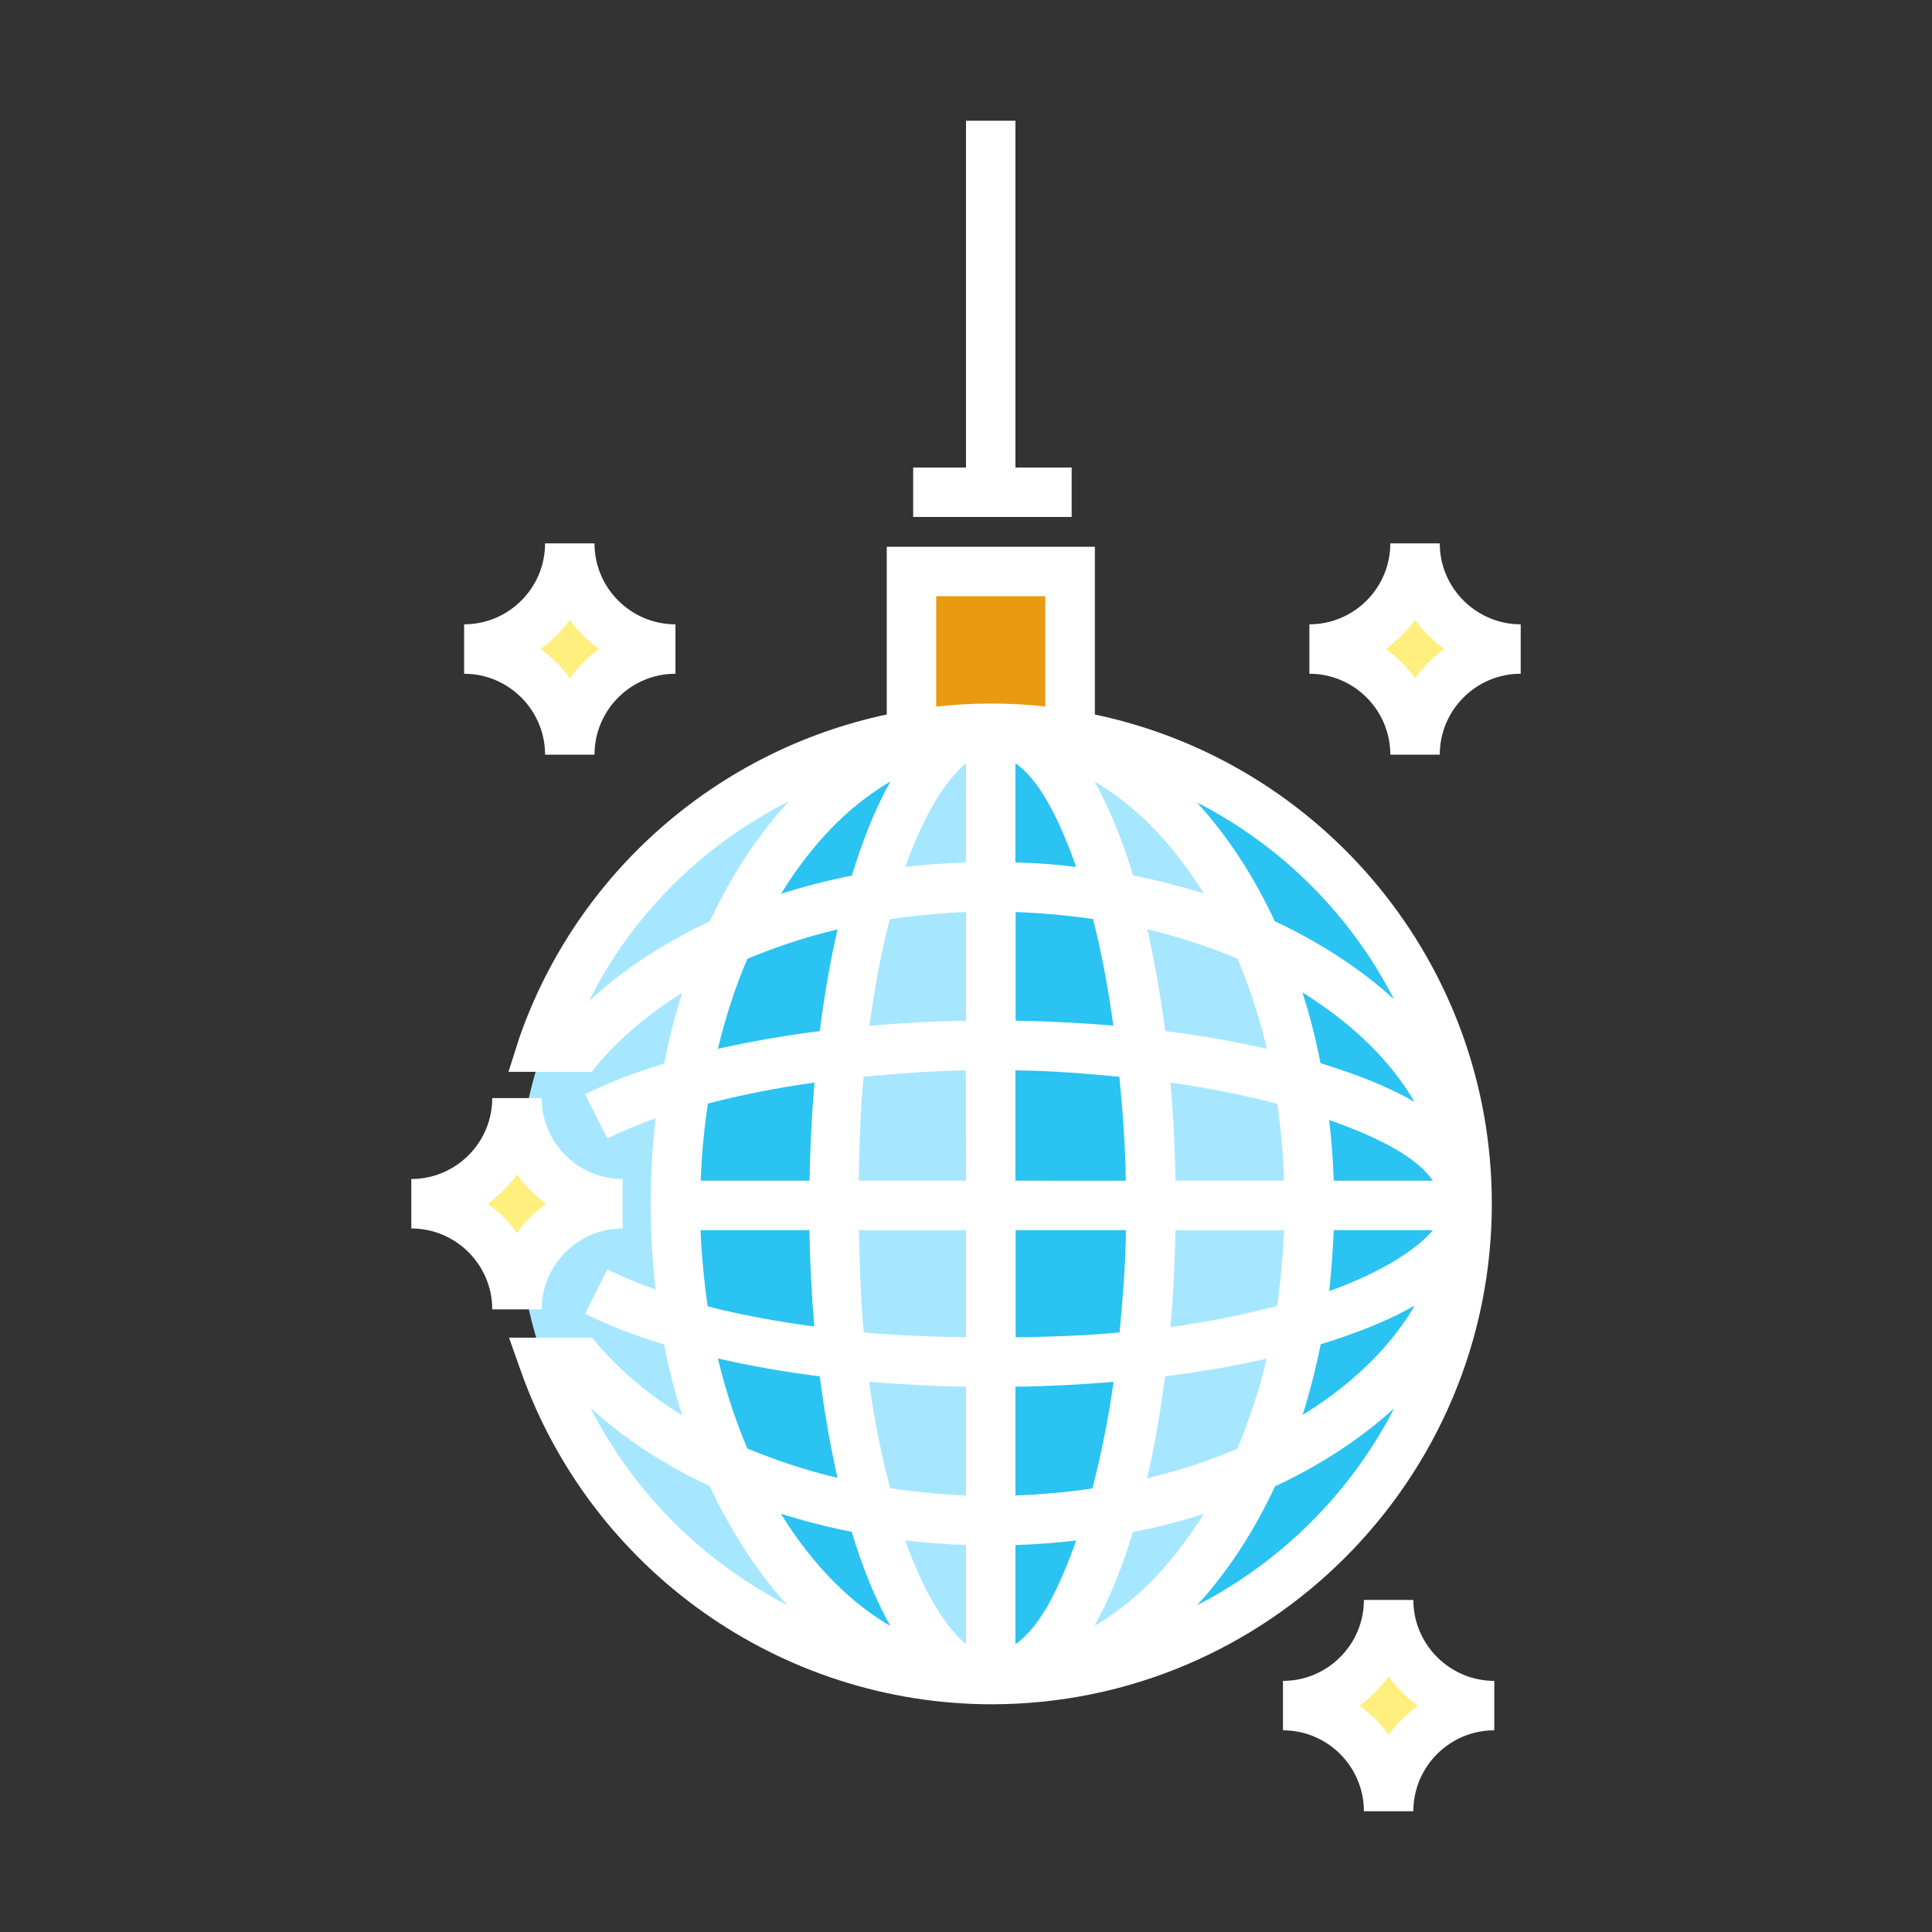 <?xml version="1.0" encoding="utf-8"?>
<!-- Generator: Adobe Illustrator 22.0.0, SVG Export Plug-In . SVG Version: 6.00 Build 0)  -->
<svg version="1.1" id="Layer_1" xmlns="http://www.w3.org/2000/svg" xmlns:xlink="http://www.w3.org/1999/xlink" x="0px" y="0px"
	 viewBox="0 0 1024 1024" style="enable-background:new 0 0 1024 1024;" xml:space="preserve">
<rect x="0" y="0" width="1024" height="1024" fill="#333333" stroke="none"/>
<style type="text/css">
	.st0{fill:#EA9A10;}
	.st1{fill:#A6E7FF;}
	.st2{fill:#2AC3F2;}
	.st3{fill:#FEEF7F;}
</style>
<g>
	<polyline class="st0" points="484,386 484,302 568,302 568,386 	"/>
	<circle class="st1" cx="526" cy="638" r="252"/>
	<path class="st2" d="M778,638c0,138.5-111.6,250.8-249.8,252C620,888.2,694,776.1,694,638s-74-250.2-165.8-252
		C666.4,387.2,778,499.5,778,638z"/>
	<path class="st2" d="M524.9,890C432.6,889.1,358,776.6,358,638s74.6-251.1,166.9-252C479,387.8,442,499.9,442,638
		S479,888.2,524.9,890z"/>
	<path class="st2" d="M610,638c0,139.2-37.6,252-84,252V386C572.4,386,610,498.8,610,638z"/>
	<path class="st3" d="M330,336.5v15c-8.5,4.9-15.6,12-20.5,20.5h-15c-4.9-8.5-12-15.6-20.5-20.5v-15c8.5-4.9,15.6-12,20.5-20.5h15
		C314.4,324.5,321.5,331.6,330,336.5z"/>
	<path class="st3" d="M778,336.5v15c-8.5,4.9-15.6,12-20.5,20.5h-15c-4.9-8.5-12-15.6-20.5-20.5v-15c8.5-4.9,15.6-12,20.5-20.5h15
		C762.4,324.5,769.5,331.6,778,336.5z"/>
	<path class="st3" d="M302,630.5v15c-8.5,4.9-15.6,12-20.5,20.5h-15c-4.9-8.5-12-15.6-20.5-20.5v-15c8.5-4.9,15.6-12,20.5-20.5h15
		C286.4,618.5,293.5,625.6,302,630.5z"/>
	<path class="st3" d="M764,896.5v15c-8.5,4.9-15.6,12-20.5,20.5h-15c-4.9-8.5-12-15.6-20.5-20.5v-15c8.5-4.9,15.6-12,20.5-20.5h15
		C748.4,884.5,755.5,891.6,764,896.5z"/>
	<g>
		<path d="M790.7,638c0-127.3-89.7-233.9-210.4-259.3v-88.9H470v88.9c-89.2,18.9-164.1,83.3-194.8,171.5l-5.7,17.9h44.2l3.9-5
			c12-13.8,26.9-26.3,44-36.9c-3.8,12.1-7,24.6-9.6,37.5c-15.7,4.8-29.8,10.2-41.9,16.3l11.8,23.4c7.7-3.8,16.3-7.4,25.6-10.7
			c-1.7,14.9-2.6,30-2.6,45.4s0.9,30.6,2.6,45.4c-9.3-3.3-17.9-6.9-25.6-10.7l-11.8,23.5c12.1,6.1,26.2,11.5,41.9,16.3
			c2.5,12.9,5.7,25.4,9.6,37.6c-17.2-10.6-32.1-22.9-44-36.7l-3.9-4.5l-43.9,0l6.2,17.5c37.4,105.7,137.6,176.8,249.8,176.8
			C672,903.1,790.7,784.2,790.7,638z M704.5,684.3c1.2-10.6,2-21.8,2.4-32.3h52.6C750.7,662.5,731.3,674.8,704.5,684.3z M749.8,692
			c-11.5,19.8-29.3,38.1-52.9,53.8c-2.1,1.4-4.3,2.8-6.5,4.2c3.8-12.1,7-24.6,9.6-37.5c2.8-0.9,5.7-1.8,8.4-2.7
			C725.3,704.2,738.9,698.2,749.8,692z M759.5,625.8h-52.6c-0.4-12.2-1.2-21.6-2.4-32.2C732.1,603.4,750.9,613.5,759.5,625.8z
			 M708.3,566.2c-2.7-0.9-5.6-1.8-8.4-2.7c-2.5-12.9-5.7-25.4-9.6-37.5c2.2,1.4,4.4,2.7,6.5,4.2c23.5,15.7,41.4,34,52.9,53.8
			C738.9,577.8,725.3,571.8,708.3,566.2z M738.8,529.6c-8.2-7.5-17.3-14.6-27.4-21.3c-11.1-7.4-23.1-14.1-35.7-20
			c-5.9-12.6-12.6-24.6-20-35.7c-6.7-10-13.8-19.1-21.3-27.3C679.2,448.2,715.9,484.8,738.8,529.6z M617.5,729.5
			c19-2.4,37.1-5.6,53.9-9.4c-4,16.7-9.3,32.7-15.6,47.8c-15,6.4-31,11.6-47.8,15.6C611.9,766.6,615.1,748.5,617.5,729.5z
			 M608.1,492.5c16.7,4,32.7,9.3,47.8,15.6c6.4,15,11.6,31,15.6,47.8c-16.9-3.9-35-7-53.9-9.4C615.1,527.5,611.9,509.4,608.1,492.5z
			 M620.4,703.4c1.4-16.7,2.3-33.9,2.6-51.4h57.6c-0.5,12.2-1.8,26.9-3.7,40.2C659.5,696.7,640.5,700.6,620.4,703.4z M623,625.8
			c-0.3-19.2-1.2-35.3-2.6-52c20.9,2.9,39.8,6.9,56.5,11.2c2,13.2,3.3,26.8,3.7,40.8L623,625.8L623,625.8z M633.9,467.1
			c1.4,2.1,2.8,4.3,4.2,6.5c-12.1-3.8-24.6-7-37.5-9.6c-0.9-2.8-1.8-5.7-2.7-8.4c-5.6-16.9-11.7-30.5-17.8-41.4
			C599.9,425.7,618.2,443.6,633.9,467.1z M538.2,625.8v-58.5c21,0.3,38,1.8,55.1,3.4c1.6,17.1,3.1,34.1,3.4,55.1H538.2z M596.8,652
			c-0.3,19.2-1.8,37.1-3.4,54.2c-17.7,1.7-35.9,2.3-55.1,2.6V652H596.8z M590.1,543.6c-16.8-1.4-32.6-2.3-51.8-2.6v-57.6
			c14,0.5,27.8,1.8,41,3.7C583.6,503.8,587.2,522.7,590.1,543.6z M538.2,457.1v-52.6c12.2,8.6,22.4,27.4,32.2,55
			C559.8,458.2,550.5,457.4,538.2,457.1z M472,414.2c-6.2,10.9-12.2,24.5-17.8,41.4c-0.9,2.8-1.8,5.6-2.7,8.5
			c-12.9,2.5-25.4,5.8-37.5,9.6c1.4-2.2,2.8-4.5,4.2-6.6C433.8,443.6,452.1,425.7,472,414.2z M429,652c0.3,17.5,1.2,34.4,2.6,51.1
			c-20.2-2.8-39.2-6.2-56.5-10.7c-2-13.3-3.3-28.2-3.8-40.4H429z M371.4,625.8c0.5-14,1.8-27.6,3.8-40.9
			c17.3-4.5,36.3-8.3,56.5-11.1c-1.4,16.7-2.3,32.7-2.6,52H371.4z M434.5,729.5c2.4,18.9,5.6,37,9.4,53.8
			c-16.8-4-32.8-9.3-47.8-15.6c-6.4-15-11.6-31-15.6-47.7C397.4,723.9,415.5,727.1,434.5,729.5z M434.5,546.5
			c-19,2.4-37.1,5.6-54,9.4c4-16.7,9.2-32.7,15.6-47.7c15-6.3,31-11.6,47.8-15.6C440,509.6,436.9,527.6,434.5,546.5z M312.1,530.7
			c23.1-46.3,60.6-83.1,105.9-105.9c-7.6,8.3-14.9,17.6-21.7,27.7c-7.4,11.2-14.1,23.1-20,35.8C351.5,499.9,329.8,514.2,312.1,530.7
			z M312.9,746.1c17.5,16.1,39,30.2,63.3,41.6c5.9,12.6,12.6,24.6,20,35.8c6.6,10,13.7,19.1,21.2,27.3
			C373.1,828,336.1,791.7,312.9,746.1z M418.1,808.9c-1.4-2.2-2.8-4.4-4.2-6.6c12.1,3.8,24.7,7.1,37.5,9.6c0.9,2.9,1.8,5.7,2.7,8.5
			c5.6,16.9,11.7,30.5,17.8,41.4C452.1,850.3,433.8,832.4,418.1,808.9z M512,871.5c-10.5-8.6-22.4-27.4-32.2-55
			c10.6,1.2,21.7,2,32.2,2.4V871.5z M512,792.6c-12.2-0.5-26.9-1.8-40.2-3.8c-4.4-16.7-8.4-35.6-11.2-56.5
			c16.8,1.5,33.9,2.4,51.4,2.7L512,792.6L512,792.6z M512,708.8c-17.5-0.3-36.6-0.9-54.2-2.6c-1.6-17.1-2.2-34.9-2.5-54.2H512V708.8
			z M512,625.8h-56.8c0.3-21,0.9-37.9,2.5-55.1c17.6-1.7,36.7-3.1,54.2-3.4L512,625.8L512,625.8z M512,541
			c-17.5,0.3-34.4,1.2-51.2,2.7c2.9-20.9,6.4-39.8,10.8-56.5c13.2-2,28.1-3.3,40.4-3.8L512,541L512,541z M512,457.1
			c-10.5,0.4-21.6,1.2-32.2,2.4c9.8-27.6,21.7-46.4,32.2-55V457.1z M525.1,372.9c-9.7,0-18.4,0.5-28.9,1.6V316H554v58.5
			C545.2,373.4,534.9,372.9,525.1,372.9z M538.2,871.5v-52.6c12.2-0.4,21.6-1.2,32.2-2.4C560.6,844.1,550.5,862.9,538.2,871.5z
			 M538.2,792.6V735c19.2-0.3,35.3-1.2,52-2.6c-2.9,20.9-6.9,39.8-11.2,56.5C565.8,790.9,552.2,792.1,538.2,792.6z M580,861.8
			c6.2-10.9,12.2-24.5,17.8-41.4c0.9-2.7,1.8-5.6,2.7-8.4c12.9-2.5,25.4-5.7,37.5-9.6c-1.4,2.2-2.7,4.4-4.2,6.5
			C618.2,832.4,599.9,850.3,580,861.8z M634.5,850.8c7.5-8.2,14.6-17.3,21.3-27.3c7.4-11.1,14.1-23.1,20-35.7
			c12.6-5.9,24.6-12.6,35.7-20c10-6.7,19.1-13.8,27.4-21.3C715.9,791.2,679.2,827.8,634.5,850.8z"/>
		<path d="M288.9,400h26.2c0-23.6,19.2-42.9,42.9-42.9v-26.2c-23.6,0-42.9-19.2-42.9-42.9h-26.2c0,23.6-19.2,42.9-42.9,42.9v26.2
			C269.6,357.1,288.9,376.4,288.9,400z M302,328.5c4.3,6,9.6,11.2,15.5,15.5c-6,4.3-11.2,9.6-15.5,15.5c-4.3-6-9.6-11.2-15.5-15.5
			C292.4,339.7,297.7,334.4,302,328.5z"/>
		<path d="M763.1,288h-26.2c0,23.6-19.2,42.9-42.9,42.9v26.2c23.6,0,42.9,19.2,42.9,42.9h26.2c0-23.6,19.2-42.9,42.9-42.9v-26.2
			C782.4,330.9,763.1,311.6,763.1,288z M750,359.5c-4.3-6-9.6-11.2-15.5-15.5c6-4.3,11.2-9.6,15.5-15.5c4.3,6,9.6,11.2,15.5,15.5
			C759.6,348.3,754.3,353.6,750,359.5z"/>
		<path d="M330,651.1v-26.2c-23.6,0-42.9-19.2-42.9-42.9h-26.2c0,23.6-19.2,42.9-42.9,42.9v26.2c23.6,0,42.9,19.2,42.9,42.9h26.2
			C287.1,670.4,306.4,651.1,330,651.1z M274,653.5c-4.3-6-9.6-11.2-15.5-15.5c6-4.3,11.2-9.6,15.5-15.5c4.3,6,9.6,11.2,15.5,15.5
			C283.6,642.3,278.3,647.6,274,653.5z"/>
		<path d="M749.1,848h-26.2c0,23.6-19.2,42.9-42.9,42.9v26.2c23.6,0,42.9,19.2,42.9,42.9h26.2c0-23.6,19.2-42.9,42.9-42.9v-26.2
			C768.4,890.9,749.1,871.6,749.1,848z M736,919.5c-4.3-6-9.6-11.2-15.5-15.5c6-4.3,11.2-9.6,15.5-15.5c4.3,6,9.6,11.2,15.5,15.5
			C745.6,908.3,740.3,913.6,736,919.5z"/>
		<polygon points="568,247.8 538.2,247.8 538.2,64 512,64 512,247.8 484,247.8 484,274 568,274 		"/>
	</g>
</g>
<style type="text/css">polygon,path{fill:white;}</style></svg>
